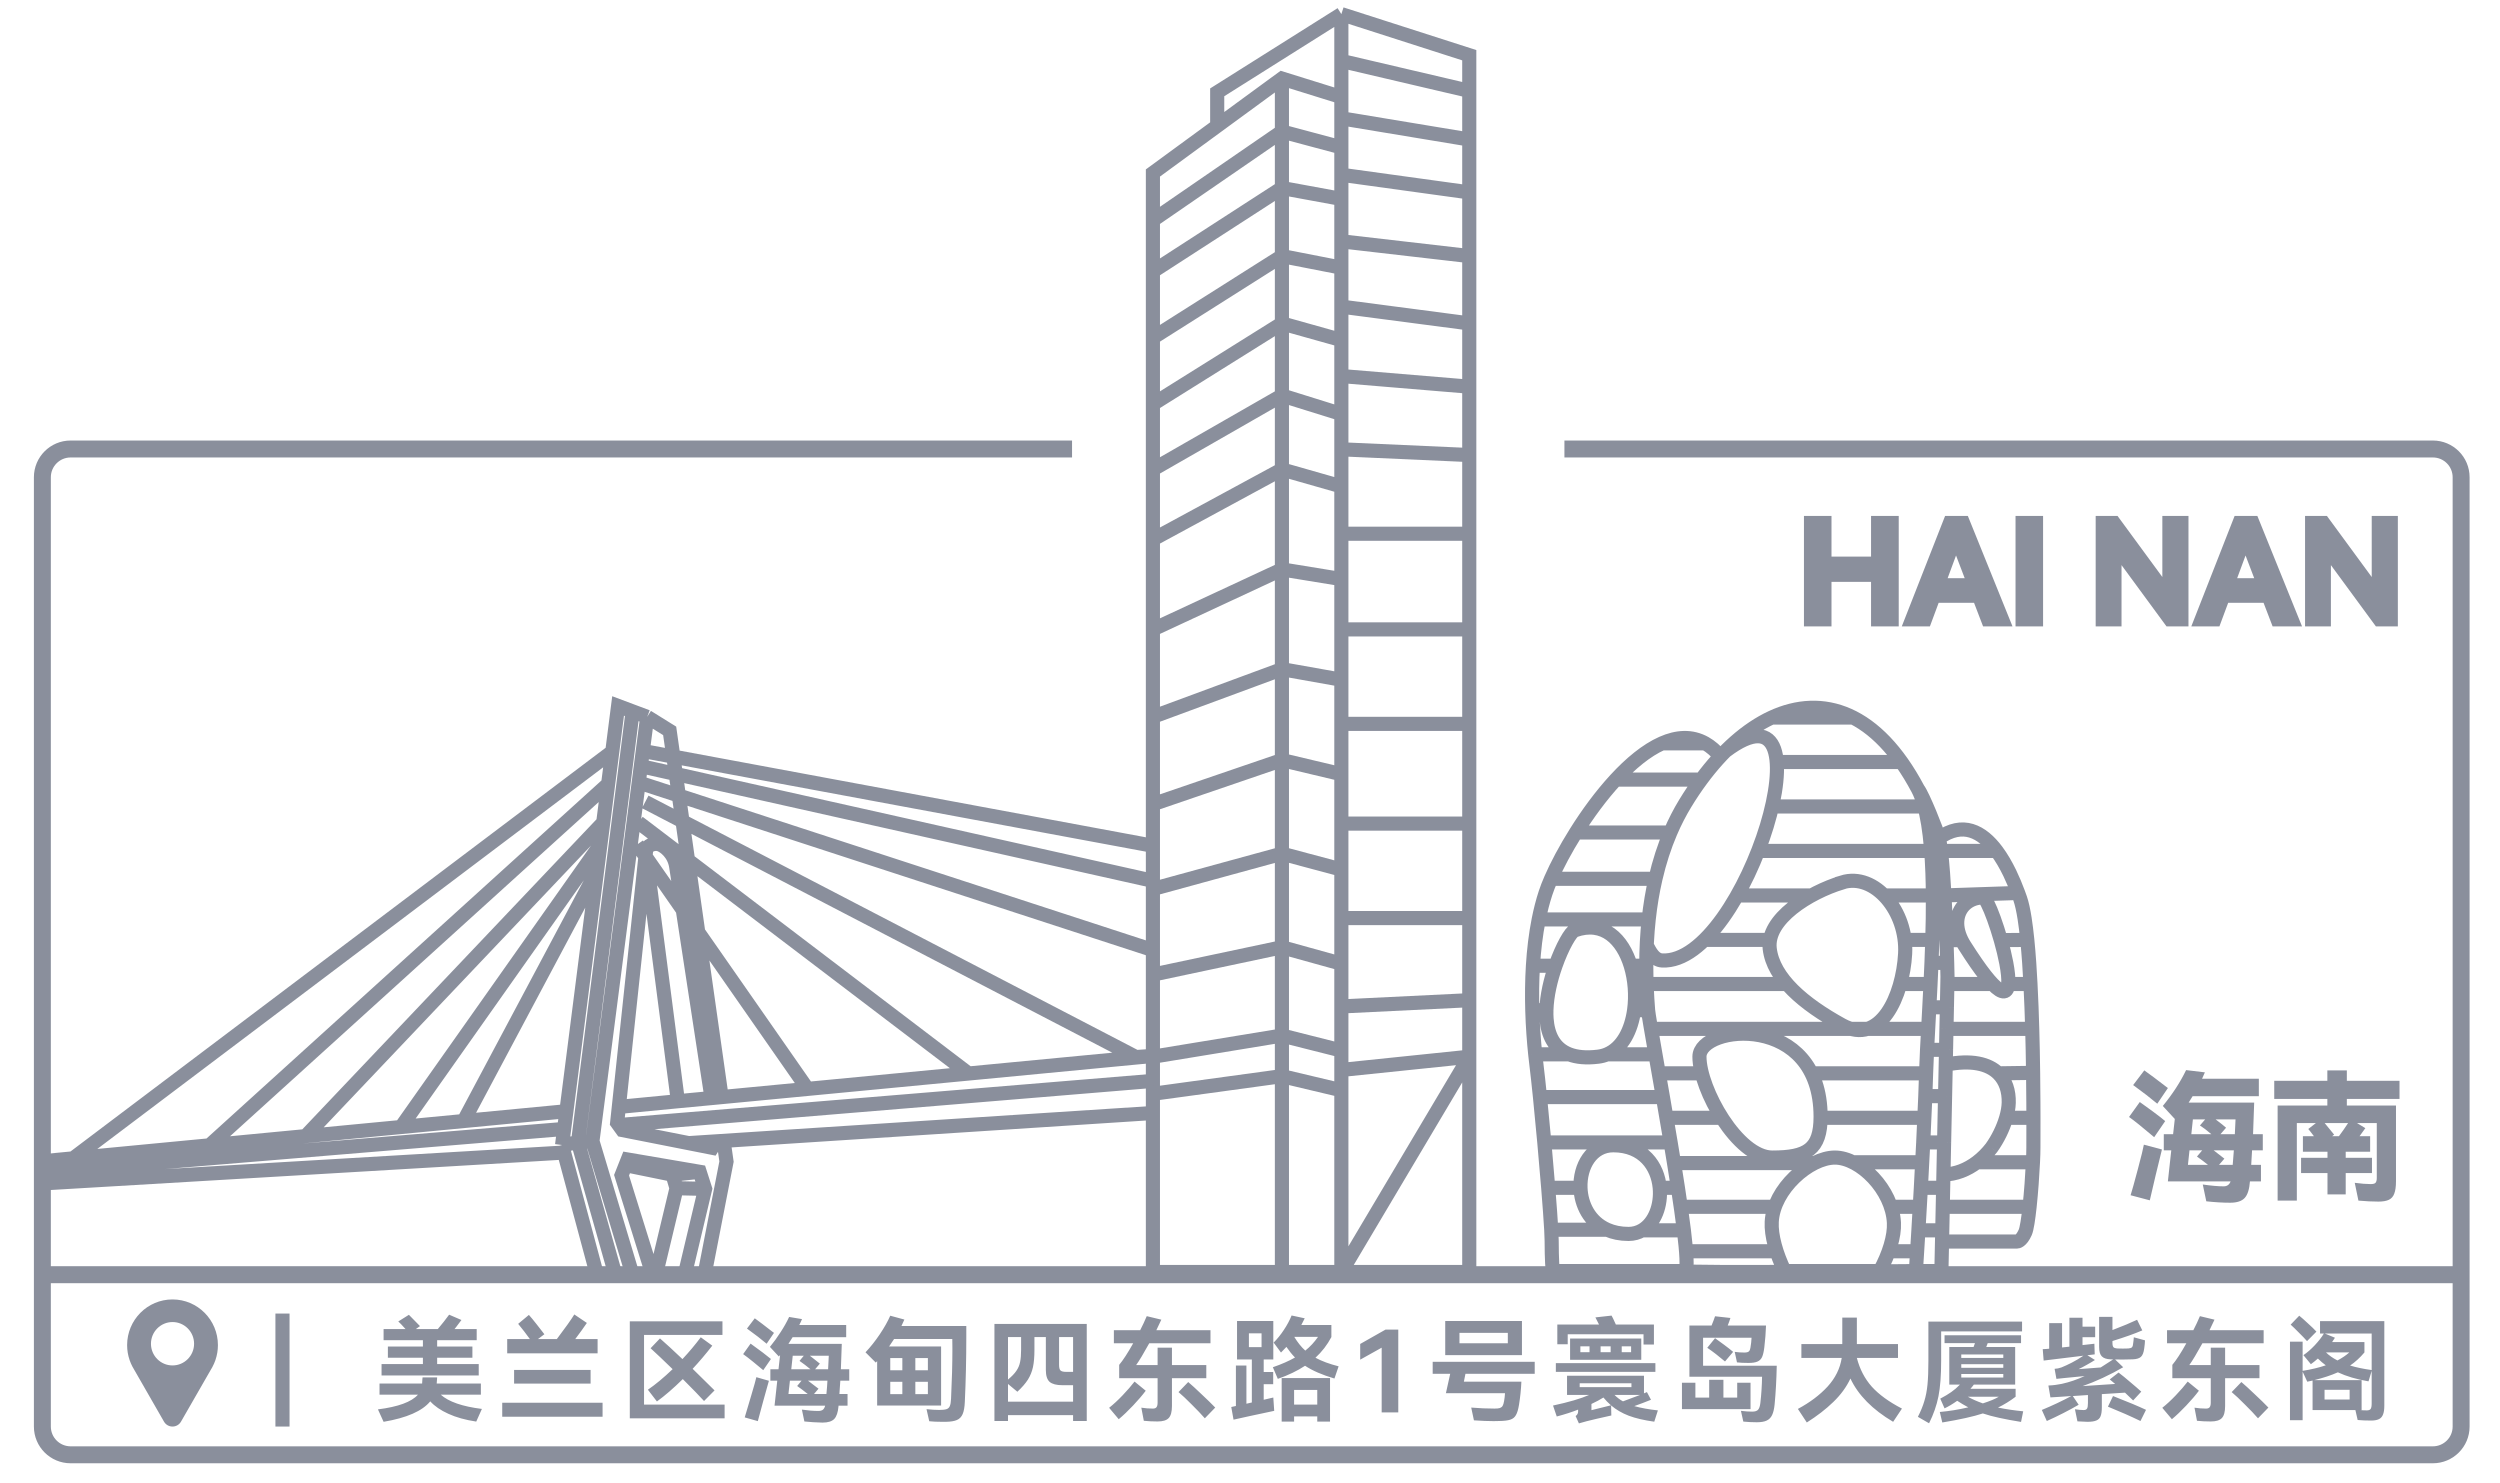 <?xml version="1.0" encoding="UTF-8"?> <svg xmlns="http://www.w3.org/2000/svg" width="177" height="105" viewBox="0 0 177 105" fill="none"><path d="M122.167 53.176C130.025 47.251 123.594 68.326 117.675 68.001C117.107 67.969 116.829 67.387 116.588 66.937M135.791 55.864C136.134 56.301 137.157 58.856 137.271 59.339M135.791 55.864C132.883 50.379 129.05 49.125 125.439 50.8M135.791 55.864C136.441 57.09 136.727 59.275 136.817 61.817M116.686 71.522C116.597 70.42 116.555 69.371 116.556 68.374M116.686 71.522H115.695M116.686 71.522C116.708 71.798 116.915 72.99 117.205 74.647M119.318 89.993C119.174 90.141 135.645 89.993 135.645 89.993H135.646C135.646 89.993 135.721 88.83 135.824 87.106M119.318 89.993H109.929C109.929 89.993 109.857 89.198 109.857 87.828C109.857 87.665 109.846 87.403 109.828 87.064M119.318 89.993C119.482 89.828 119.415 88.714 119.219 87.106M121.848 53.606C121.492 53.169 121.116 52.848 120.726 52.628M135.612 89.993H137.451C137.451 89.993 137.475 88.853 137.512 87.106M137.271 59.339C137.324 59.563 137.373 59.874 137.418 60.248M137.271 59.339C138.966 58.128 140.329 58.864 141.362 60.248M137.495 87.9H142.811C142.811 87.9 143.099 87.902 143.387 87.252C143.495 87.01 143.602 86.302 143.694 85.44M137.758 75.377C139.591 75.011 140.787 75.322 141.475 75.993M137.595 83.159C138.473 83.144 139.282 82.811 139.97 82.29M125.439 50.8H131.2M125.439 50.8C123.677 51.618 121.968 53.133 120.445 55.194M125.792 53.95H134.622M125.46 57.098H136.269M124.476 60.248H136.74M122.989 63.397H128.261M133.388 63.397H136.846M120.67 66.545H125.274M134.864 66.545H136.776M116.588 69.668H126.586M134.478 69.668H136.649M116.923 72.843H136.501M117.441 75.993H120.575M128.329 75.993H136.351M117.987 79.141H121.909M128.89 79.141H136.223M118.521 82.345H128.462M131.193 82.29H136.049M119.014 85.44H125.659M133.959 85.44H135.891M119.373 88.588H125.797M133.634 88.588H135.713M117.675 52.628C118.73 52.159 119.772 52.09 120.726 52.628M117.675 52.628H120.726M117.675 52.628C116.566 53.121 115.443 54.056 114.394 55.194M120.445 55.194C120.056 55.719 119.68 56.28 119.318 56.874C118.933 57.506 118.578 58.193 118.259 58.941M120.445 55.194H114.394M114.394 55.194C113.354 56.322 112.386 57.649 111.577 58.941M118.259 58.941H111.577M118.259 58.941C117.838 59.927 117.482 61.017 117.205 62.219M111.577 58.941C110.835 60.123 110.226 61.276 109.815 62.219M117.205 62.219H109.815M117.205 62.219C116.999 63.114 116.837 64.072 116.727 65.096M109.815 62.219C109.653 62.59 109.521 62.929 109.425 63.224C109.229 63.823 109.069 64.451 108.941 65.096M116.727 65.096H108.941M116.727 65.096C116.616 66.121 116.557 67.213 116.556 68.374M108.941 65.096C108.728 66.161 108.599 67.273 108.532 68.374M116.556 68.374H115.454M115.454 68.374C114.885 66.504 113.539 65.138 111.492 65.867C111.211 65.967 110.603 67.02 110.129 68.374M115.454 68.374C115.754 69.361 115.838 70.488 115.695 71.522M110.129 68.374H108.532M110.129 68.374C109.787 69.349 109.515 70.48 109.485 71.522M108.532 68.374C108.466 69.451 108.458 70.518 108.486 71.522M115.695 71.522C115.497 72.944 114.869 74.19 113.781 74.647M109.485 71.522C109.479 71.725 109.482 71.925 109.496 72.12C109.578 73.267 110.025 74.234 111.099 74.647M109.485 71.522H108.486M108.486 71.522C108.519 72.674 108.6 73.742 108.695 74.647M117.205 74.647H113.781M117.205 74.647C117.362 75.543 117.544 76.576 117.734 77.673M113.781 74.647C113.586 74.729 113.375 74.785 113.15 74.813C112.297 74.918 111.623 74.848 111.099 74.647M111.099 74.647H108.695M108.695 74.647C108.721 74.892 108.748 75.126 108.775 75.346C108.848 75.934 108.937 76.745 109.031 77.673M117.734 77.673H109.031M117.734 77.673C117.913 78.706 118.1 79.797 118.281 80.884M109.031 77.673C109.13 78.652 109.236 79.763 109.338 80.884M118.281 80.884H109.338M118.281 80.884C118.463 81.978 118.64 83.069 118.797 84.096M109.338 80.884C109.437 81.982 109.533 83.091 109.614 84.096M118.797 84.096H117.509M118.797 84.096C118.965 85.197 119.112 86.226 119.219 87.106M117.509 84.096C117.369 82.57 116.353 81.085 114.22 81.085C112.682 81.085 111.842 82.57 111.898 84.096M117.509 84.096C117.622 85.325 117.165 86.581 116.264 87.106M111.898 84.096H109.614M111.898 84.096C111.942 85.293 112.538 86.516 113.781 87.064M109.614 84.096C109.711 85.297 109.788 86.352 109.828 87.064M119.219 87.106H116.264M116.264 87.106C115.984 87.269 115.662 87.362 115.301 87.362C114.715 87.362 114.209 87.253 113.781 87.064M113.781 87.064H109.828M137.565 61.817H136.817M137.565 61.817C137.603 62.317 137.637 62.852 137.668 63.397M137.565 61.817C137.521 61.232 137.472 60.695 137.418 60.248M137.748 65.029H136.842M137.748 65.029C137.772 65.562 137.792 66.081 137.809 66.56M137.748 65.029C137.725 64.491 137.698 63.939 137.668 63.397M137.86 68.173C137.876 68.73 137.883 69.093 137.883 69.152C137.883 69.177 137.88 69.359 137.874 69.668M137.86 68.173H136.749M137.86 68.173C137.848 67.737 137.831 67.181 137.809 66.56M137.841 71.317H136.596M137.841 71.317C137.831 71.772 137.821 72.285 137.809 72.843M137.841 71.317C137.855 70.611 137.866 70.044 137.874 69.668M137.779 74.328C137.757 75.349 137.734 76.461 137.711 77.606M137.779 74.328H136.435M137.779 74.328C137.789 73.807 137.8 73.309 137.809 72.843M140.999 81.263C140.956 81.322 141.044 81.204 140.999 81.263ZM140.999 81.263C140.7 81.649 140.354 81.999 139.97 82.29M140.999 81.263C141.439 80.65 141.821 79.881 142.036 79.141M135.997 84.096H137.575M135.997 84.096C136.054 83.062 136.112 81.969 136.165 80.884M135.997 84.096C135.936 85.193 135.876 86.223 135.824 87.106M137.575 84.096C137.594 83.195 137.614 82.239 137.634 81.263C137.637 81.137 137.639 81.011 137.642 80.884M137.575 84.096C137.565 84.56 137.556 85.01 137.547 85.44M136.165 80.884H137.642M136.165 80.884C136.221 79.757 136.272 78.639 136.312 77.606M137.642 80.884C137.665 79.795 137.688 78.686 137.711 77.606M136.312 77.606C136.335 77.025 136.354 76.472 136.368 75.958C136.382 75.471 136.406 74.923 136.435 74.328M136.312 77.606H137.711M136.817 61.817C136.854 62.843 136.858 63.926 136.842 65.029M136.842 65.029C136.826 66.071 136.792 67.13 136.749 68.173M136.749 68.173C136.704 69.251 136.65 70.312 136.596 71.317M136.596 71.317C136.537 72.4 136.479 73.419 136.435 74.328M137.512 87.106H135.824M137.512 87.106C137.523 86.598 137.534 86.038 137.547 85.44M137.547 85.44H143.694M143.694 85.44C143.802 84.432 143.889 83.216 143.933 82.29M139.97 82.29H143.933M143.933 82.29C143.953 81.874 143.964 81.516 143.964 81.263C143.964 80.996 143.968 80.225 143.967 79.141M142.036 79.141C142.144 78.77 142.209 78.407 142.218 78.075C142.24 77.262 142.013 76.518 141.475 75.993M142.036 79.141H143.967M143.967 79.141C143.966 78.813 143.965 78.455 143.963 78.075C143.96 77.428 143.954 76.714 143.944 75.958M141.475 75.993L143.944 75.958M143.944 75.958C143.937 75.432 143.928 74.886 143.917 74.328C143.907 73.84 143.895 73.343 143.881 72.843M137.809 72.843H143.881M143.881 72.843C143.867 72.335 143.85 71.825 143.831 71.317C143.81 70.76 143.785 70.208 143.757 69.668M137.874 69.668H141.073M141.073 69.668C140.762 69.344 140.376 68.857 139.902 68.173C139.655 67.816 139.384 67.406 139.087 66.937C139.006 66.81 138.936 66.684 138.875 66.56M141.073 69.668C141.815 70.442 142.128 70.287 142.183 69.668M142.183 69.668C142.216 69.301 142.157 68.77 142.044 68.173C141.947 67.664 141.811 67.107 141.656 66.56M142.183 69.668H143.757M143.757 69.668C143.731 69.156 143.701 68.655 143.668 68.173C143.628 67.6 143.583 67.054 143.532 66.545M137.809 66.56H138.875M138.875 66.56C138.599 65.997 138.523 65.475 138.595 65.029C138.74 64.13 139.485 63.54 140.397 63.54C140.547 63.54 140.849 64.163 141.163 65.029C141.331 65.49 141.502 66.02 141.656 66.56M141.656 66.56L143.532 66.545M143.532 66.545C143.476 65.989 143.413 65.479 143.343 65.029C143.252 64.447 143.147 63.967 143.028 63.62C142.982 63.489 142.935 63.356 142.885 63.222M137.668 63.397L142.885 63.222M142.885 63.222C142.712 62.756 142.515 62.279 142.292 61.817C142.019 61.254 141.709 60.714 141.362 60.248M137.418 60.248H141.362M126.347 89.993C125.753 88.757 125.389 87.482 125.439 86.505C125.559 84.189 128.113 81.956 129.91 81.956C131.706 81.956 133.975 84.23 134.09 86.573C134.137 87.523 133.743 88.799 133.086 89.993H126.347ZM128.899 79.069C128.899 81.382 127.924 81.956 125.475 81.956C123.026 81.956 120.321 77.124 120.321 74.813C120.321 72.545 128.899 71.617 128.899 79.069ZM130.414 62.475C132.739 61.752 135.046 64.533 134.883 67.525C134.72 70.517 133.132 74.07 130.414 72.576C127.696 71.081 125.542 69.271 125.296 67.165C125.05 65.059 128.089 63.196 130.414 62.482V62.475Z" stroke="#8A8F9C" stroke-miterlimit="22.93"></path><path d="M94.968 1L104.024 3.909V6.434M94.968 1L86.178 6.537V8.973M94.968 1V4.313M94.968 75.752L104.024 74.815M94.968 75.752V74.377M94.968 75.752V77.19M104.024 74.815L94.968 90.058M104.024 74.815V90.058H94.968M104.024 74.815V70.814M94.968 90.058V77.19M94.968 90.058H90.76M94.968 4.313L104.024 6.434M94.968 4.313V6.872M104.024 6.434V9.878M94.968 71.256L104.024 70.814M94.968 71.256V68.231M94.968 71.256V74.377M104.024 70.814V65.001M94.968 65.001H104.024M94.968 65.001V61.564M94.968 65.001V68.231M104.024 65.001V58.313M94.968 58.313H104.024M94.968 58.313V54.813M94.968 58.313V61.564M104.024 58.313V51.25M94.968 51.25H104.024M94.968 51.25V48.125M94.968 51.25V54.813M104.024 51.25V44.562M94.968 44.562H104.024M94.968 44.562V40.999M94.968 44.562V48.125M104.024 44.562V37.787M94.968 37.787H104.024M94.968 37.787V34.437M94.968 37.787V40.999M104.024 37.787V32.216M94.968 31.811L104.024 32.216M94.968 31.811V29.311M94.968 31.811V34.437M104.024 32.216V27.377M94.968 26.623L104.024 27.377M94.968 26.623V24.076M94.968 26.623V29.311M104.024 27.377V22.896M94.968 21.708L104.024 22.896M94.968 21.708V18.952M94.968 21.708V24.076M104.024 22.896V18.129M94.968 17.084L104.024 18.129M94.968 17.084V14.084M94.968 17.084V18.952M104.024 18.129V13.622M94.968 12.372L104.024 13.622M94.968 12.372V10.434M94.968 12.372V14.084M104.024 13.622V9.878M94.968 8.376L104.024 9.878M94.968 8.376V6.872M94.968 8.376V10.434M94.968 77.19L90.76 76.19L81.626 77.44M94.968 74.377L90.76 73.315L81.626 74.815M94.968 68.231L90.76 67.064L81.626 69.002M94.968 61.564L90.76 60.439L81.626 62.939M94.968 54.813L90.76 53.813L81.626 56.938M94.968 48.125L90.76 47.375L81.626 50.75M94.968 40.999L90.76 40.312L81.626 44.562M94.968 34.437L90.76 33.236L81.626 38.187M94.968 29.311L90.76 27.998L81.626 33.236M94.968 24.076L90.76 22.896L81.626 28.611M94.968 18.952L90.76 18.129L81.626 23.912M94.968 14.084L90.76 13.31L81.626 19.216M81.626 77.44V74.815M81.626 77.44V90.058H90.76M81.626 74.815V69.002M81.626 69.002V62.939M81.626 62.939V56.938M81.626 56.938V50.75M81.626 50.75V44.562M81.626 44.562V38.187M81.626 38.187V33.236M81.626 33.236V28.611M81.626 28.611V23.912M81.626 23.912V19.216M81.626 19.216V15.592M90.76 5.558V90.058M94.968 6.872L90.76 5.562L81.626 12.247V15.592M81.626 15.592L90.76 9.309L94.968 10.434" stroke="#8A8F9C" stroke-miterlimit="22.93"></path><path d="M49.915 90.058L51.437 82.241L51.23 80.787M42.277 61.617L32.831 79.362M42.51 59.791L28.395 79.788M42.709 58.23L21.638 80.436M43.056 55.504L14.826 81.095M43.349 53.214L5.16 82.024M45.764 53.214L81.626 59.882M45.62 54.3L81.626 62.365M45.544 55.504L81.626 67.268M45.682 56.774L80.427 74.839L81.626 74.758L68.574 76.005M50.379 77.742L47.992 77.967L43.81 78.37M50.379 77.742L47.873 61.349C47.73 60.418 47.044 59.907 46.714 59.791C46.313 59.65 45.782 59.849 45.74 60.249L43.694 79.497L44.061 80.006L50.424 81.263L50.664 80.881M50.379 77.742L51.091 77.671L47.413 51.746L45.822 50.755M50.379 77.742L57.172 77.094M45.201 58.23L68.574 76.005M68.574 76.005L57.172 77.094M45.111 59.791L57.172 77.094M3.127 82.207L40.101 78.674M81.626 78.8L48.695 80.938M39.941 81.6L3.127 83.779M3.127 82.979L39.941 79.929M43.858 79.65L81.626 76.526M45.822 50.755L41.944 80.79M45.822 50.755L44.791 50.368M39.795 81.067L43.761 49.982L44.791 50.368M39.795 81.067L42.212 90.058M39.795 81.067L40.922 80.881M47.615 83.17L49.523 82.963M47.615 83.17L47.898 84.126M47.615 83.17L44.289 82.491M47.898 84.126L49.915 84.171M47.898 84.126L46.479 90.058H46.142L44.006 83.206L44.446 82.094L49.536 82.964L49.923 84.173L48.525 90.058M40.922 80.881L43.5 90M40.922 80.881L41.944 80.79M40.922 80.881L44.791 50.368M41.944 80.79L44.724 90.058M45.621 61.37C45.626 61.306 45.82 61.242 45.849 61.418L47.996 77.97" stroke="#8A8F9C" stroke-miterlimit="22.93"></path><path d="M160.206 81.443H159.446L159.386 82.473H160.076V83.643H159.296C159.256 84.196 159.133 84.586 158.926 84.813C158.72 85.04 158.376 85.153 157.896 85.153C157.383 85.153 156.82 85.12 156.206 85.053L155.956 83.863C156.563 83.95 157.056 83.993 157.436 83.993C157.676 83.993 157.84 83.876 157.926 83.643H153.486L153.726 81.443H153.196V80.303H153.856L153.976 79.223L153.126 78.303C153.82 77.456 154.37 76.61 154.776 75.763L156.106 75.923C156.066 76.023 156 76.173 155.906 76.373H159.926V77.613H155.236L154.956 78.063H159.596C159.583 78.543 159.556 79.29 159.516 80.303H160.206V81.443ZM152.736 78.143C152.276 77.756 151.706 77.316 151.026 76.823L151.816 75.783C152.15 76.016 152.706 76.433 153.486 77.033L152.736 78.143ZM152.516 80.513C151.676 79.8 151.083 79.323 150.736 79.083L151.496 78.023C151.763 78.21 152.076 78.436 152.436 78.703C152.796 78.97 153.083 79.193 153.296 79.373L152.516 80.513ZM155.256 79.253L155.146 80.303H156.566C156.24 80.023 155.97 79.816 155.756 79.683L156.126 79.253H155.256ZM158.226 80.303L158.276 79.253H156.866C157.22 79.52 157.466 79.716 157.606 79.843L157.206 80.303H158.226ZM150.846 84.623C150.94 84.33 151.11 83.72 151.356 82.793C151.603 81.866 151.746 81.283 151.786 81.043L153.066 81.383C152.946 81.856 152.8 82.456 152.626 83.183C152.453 83.91 152.313 84.51 152.206 84.983L150.846 84.623ZM155.016 81.443L154.906 82.473H156.326C155.986 82.206 155.726 82.01 155.546 81.883L155.916 81.443H155.016ZM158.076 82.473C158.116 82.033 158.143 81.69 158.156 81.443H156.726C157.053 81.69 157.306 81.886 157.486 82.033L157.106 82.473H158.076ZM169.886 77.803H166.156V78.273H169.636V83.633C169.636 84.006 169.596 84.296 169.516 84.503C169.443 84.71 169.316 84.856 169.136 84.943C168.956 85.03 168.71 85.073 168.396 85.073C167.963 85.073 167.49 85.05 166.976 85.003L166.716 83.743C167.163 83.803 167.536 83.833 167.836 83.833C168.016 83.833 168.133 83.803 168.186 83.743C168.246 83.676 168.276 83.563 168.276 83.403V79.513H166.876L167.466 79.873L167.056 80.443H167.806V81.543H166.076V81.973H167.936V83.053H166.076V84.563H164.786V83.053H162.916V81.973H164.786V81.543H163.046V80.443H163.826C163.626 80.176 163.493 80.006 163.426 79.933L163.966 79.513H162.616V85.003H161.256V78.273H164.776V77.803H161.016V76.523H164.776V75.783H166.156V76.523H169.886V77.803ZM165.596 80.443C165.83 80.13 166.046 79.82 166.246 79.513H164.586C164.633 79.566 164.856 79.84 165.256 80.333L165.116 80.443H165.596Z" fill="#8A8F9C"></path><path d="M129.42 39.657H132.72V36.777H134.18V44.097H132.72V40.947H129.42V44.097H127.97V36.777H129.42V39.657ZM139.154 36.777L142.114 44.097H140.574L139.934 42.427H137.084L136.464 44.097H135.014L137.884 36.777H139.154ZM139.464 41.187L138.484 38.617L137.534 41.187H139.464ZM144.4 44.097H142.95V36.777H144.4V44.097ZM149.794 36.777L153.344 41.617V36.777H154.694V44.097H153.514L149.954 39.247V44.097H148.624V36.777H149.794ZM159.652 36.777L162.612 44.097H161.072L160.432 42.427H157.582L156.962 44.097H155.512L158.382 36.777H159.652ZM159.962 41.187L158.982 38.617L158.032 41.187H159.962ZM164.618 36.777L168.168 41.617V36.777H169.518V44.097H168.338L164.778 39.247V44.097H163.448V36.777H164.618Z" fill="#8A8F9C"></path><path d="M129.42 39.657H129.17V39.907H129.42V39.657ZM132.72 39.657V39.907H132.97V39.657H132.72ZM132.72 36.777V36.527H132.47V36.777H132.72ZM134.18 36.777H134.43V36.527H134.18V36.777ZM134.18 44.097V44.347H134.43V44.097H134.18ZM132.72 44.097H132.47V44.347H132.72V44.097ZM132.72 40.947H132.97V40.697H132.72V40.947ZM129.42 40.947V40.697H129.17V40.947H129.42ZM129.42 44.097V44.347H129.67V44.097H129.42ZM127.97 44.097H127.72V44.347H127.97V44.097ZM127.97 36.777V36.527H127.72V36.777H127.97ZM129.42 36.777H129.67V36.527H129.42V36.777ZM129.42 39.907H132.72V39.407H129.42V39.907ZM132.97 39.657V36.777H132.47V39.657H132.97ZM132.72 37.027H134.18V36.527H132.72V37.027ZM133.93 36.777V44.097H134.43V36.777H133.93ZM134.18 43.847H132.72V44.347H134.18V43.847ZM132.97 44.097V40.947H132.47V44.097H132.97ZM132.72 40.697H129.42V41.197H132.72V40.697ZM129.17 40.947V44.097H129.67V40.947H129.17ZM129.42 43.847H127.97V44.347H129.42V43.847ZM128.22 44.097V36.777H127.72V44.097H128.22ZM127.97 37.027H129.42V36.527H127.97V37.027ZM129.17 36.777V39.657H129.67V36.777H129.17ZM139.154 36.777L139.386 36.683L139.322 36.527H139.154V36.777ZM142.114 44.097V44.347H142.484L142.346 44.003L142.114 44.097ZM140.574 44.097L140.34 44.186L140.402 44.347H140.574V44.097ZM139.934 42.427L140.167 42.337L140.106 42.177H139.934V42.427ZM137.084 42.427V42.177H136.91L136.849 42.34L137.084 42.427ZM136.464 44.097V44.347H136.638L136.698 44.184L136.464 44.097ZM135.014 44.097L134.781 44.005L134.647 44.347H135.014V44.097ZM137.884 36.777V36.527H137.713L137.651 36.685L137.884 36.777ZM139.464 41.187V41.437H139.827L139.697 41.098L139.464 41.187ZM138.484 38.617L138.717 38.528L138.48 37.906L138.249 38.53L138.484 38.617ZM137.534 41.187L137.299 41.1L137.175 41.437H137.534V41.187ZM138.922 36.87L141.882 44.19L142.346 44.003L139.386 36.683L138.922 36.87ZM142.114 43.847H140.574V44.347H142.114V43.847ZM140.807 44.007L140.167 42.337L139.7 42.516L140.34 44.186L140.807 44.007ZM139.934 42.177H137.084V42.677H139.934V42.177ZM136.849 42.34L136.229 44.01L136.698 44.184L137.318 42.514L136.849 42.34ZM136.464 43.847H135.014V44.347H136.464V43.847ZM135.246 44.188L138.116 36.868L137.651 36.685L134.781 44.005L135.246 44.188ZM137.884 37.027H139.154V36.527H137.884V37.027ZM139.697 41.098L138.717 38.528L138.25 38.706L139.23 41.276L139.697 41.098ZM138.249 38.53L137.299 41.1L137.768 41.273L138.718 38.703L138.249 38.53ZM137.534 41.437H139.464V40.937H137.534V41.437ZM144.4 44.097V44.347H144.65V44.097H144.4ZM142.95 44.097H142.7V44.347H142.95V44.097ZM142.95 36.777V36.527H142.7V36.777H142.95ZM144.4 36.777H144.65V36.527H144.4V36.777ZM144.4 43.847H142.95V44.347H144.4V43.847ZM143.2 44.097V36.777H142.7V44.097H143.2ZM142.95 37.027H144.4V36.527H142.95V37.027ZM144.15 36.777V44.097H144.65V36.777H144.15ZM149.794 36.777L149.996 36.629L149.921 36.527H149.794V36.777ZM153.344 41.617L153.143 41.765L153.594 42.38V41.617H153.344ZM153.344 36.777V36.527H153.094V36.777H153.344ZM154.694 36.777H154.944V36.527H154.694V36.777ZM154.694 44.097V44.347H154.944V44.097H154.694ZM153.514 44.097L153.313 44.245L153.388 44.347H153.514V44.097ZM149.954 39.247L150.156 39.099L149.704 38.484V39.247H149.954ZM149.954 44.097V44.347H150.204V44.097H149.954ZM148.624 44.097H148.374V44.347H148.624V44.097ZM148.624 36.777V36.527H148.374V36.777H148.624ZM149.593 36.925L153.143 41.765L153.546 41.469L149.996 36.629L149.593 36.925ZM153.594 41.617V36.777H153.094V41.617H153.594ZM153.344 37.027H154.694V36.527H153.344V37.027ZM154.444 36.777V44.097H154.944V36.777H154.444ZM154.694 43.847H153.514V44.347H154.694V43.847ZM153.716 43.949L150.156 39.099L149.753 39.395L153.313 44.245L153.716 43.949ZM149.704 39.247V44.097H150.204V39.247H149.704ZM149.954 43.847H148.624V44.347H149.954V43.847ZM148.874 44.097V36.777H148.374V44.097H148.874ZM148.624 37.027H149.794V36.527H148.624V37.027ZM159.652 36.777L159.884 36.683L159.82 36.527H159.652V36.777ZM162.612 44.097V44.347H162.983L162.844 44.003L162.612 44.097ZM161.072 44.097L160.838 44.186L160.9 44.347H161.072V44.097ZM160.432 42.427L160.665 42.337L160.604 42.177H160.432V42.427ZM157.582 42.427V42.177H157.408L157.347 42.34L157.582 42.427ZM156.962 44.097V44.347H157.136L157.196 44.184L156.962 44.097ZM155.512 44.097L155.279 44.005L155.145 44.347H155.512V44.097ZM158.382 36.777V36.527H158.211L158.149 36.685L158.382 36.777ZM159.962 41.187V41.437H160.325L160.195 41.098L159.962 41.187ZM158.982 38.617L159.215 38.528L158.978 37.906L158.747 38.53L158.982 38.617ZM158.032 41.187L157.797 41.1L157.673 41.437H158.032V41.187ZM159.42 36.87L162.38 44.19L162.844 44.003L159.884 36.683L159.42 36.87ZM162.612 43.847H161.072V44.347H162.612V43.847ZM161.305 44.007L160.665 42.337L160.198 42.516L160.838 44.186L161.305 44.007ZM160.432 42.177H157.582V42.677H160.432V42.177ZM157.347 42.34L156.727 44.01L157.196 44.184L157.816 42.514L157.347 42.34ZM156.962 43.847H155.512V44.347H156.962V43.847ZM155.745 44.188L158.615 36.868L158.149 36.685L155.279 44.005L155.745 44.188ZM158.382 37.027H159.652V36.527H158.382V37.027ZM160.195 41.098L159.215 38.528L158.748 38.706L159.728 41.276L160.195 41.098ZM158.747 38.53L157.797 41.1L158.266 41.273L159.216 38.703L158.747 38.53ZM158.032 41.437H159.962V40.937H158.032V41.437ZM164.618 36.777L164.82 36.629L164.745 36.527H164.618V36.777ZM168.168 41.617L167.967 41.765L168.418 42.38V41.617H168.168ZM168.168 36.777V36.527H167.918V36.777H168.168ZM169.518 36.777H169.768V36.527H169.518V36.777ZM169.518 44.097V44.347H169.768V44.097H169.518ZM168.338 44.097L168.137 44.245L168.212 44.347H168.338V44.097ZM164.778 39.247L164.98 39.099L164.528 38.484V39.247H164.778ZM164.778 44.097V44.347H165.028V44.097H164.778ZM163.448 44.097H163.198V44.347H163.448V44.097ZM163.448 36.777V36.527H163.198V36.777H163.448ZM164.417 36.925L167.967 41.765L168.37 41.469L164.82 36.629L164.417 36.925ZM168.418 41.617V36.777H167.918V41.617H168.418ZM168.168 37.027H169.518V36.527H168.168V37.027ZM169.268 36.777V44.097H169.768V36.777H169.268ZM169.518 43.847H168.338V44.347H169.518V43.847ZM168.54 43.949L164.98 39.099L164.577 39.395L168.137 44.245L168.54 43.949ZM164.528 39.247V44.097H165.028V39.247H164.528ZM164.778 43.847H163.448V44.347H164.778V43.847ZM163.698 44.097V36.777H163.198V44.097H163.698ZM163.448 37.027H164.618V36.527H163.448V37.027Z" fill="#8A8F9C"></path><path d="M110.761 31.789H172.247C173.351 31.789 174.247 32.684 174.247 33.789V90.249M75.901 31.789H5C3.895 31.789 3 32.684 3 33.789V90.249M3 90.249V101C3 102.105 3.895 103 5 103H172.247C173.351 103 174.247 102.105 174.247 101V90.249M3 90.249H174.247" stroke="#8A8F9C" stroke-width="1.2"></path><path d="M33.894 96.576V97.384H27.014V96.576H29.942V96.128H27.462V95.336H29.942V94.888H27.158V94.096H28.71C28.464 93.819 28.294 93.64 28.198 93.56L28.95 93.088L29.734 93.888L29.446 94.096H30.998C31.126 93.947 31.267 93.773 31.422 93.576C31.582 93.373 31.707 93.208 31.798 93.08L32.67 93.456C32.643 93.499 32.52 93.661 32.302 93.944L32.182 94.096H33.75V94.888H30.95V95.336H33.446V96.128H30.95V96.576H33.894ZM31.206 98.744C31.766 99.245 32.736 99.581 34.118 99.752L33.718 100.648C32.944 100.531 32.286 100.347 31.742 100.096C31.198 99.851 30.771 99.557 30.462 99.216C29.896 99.904 28.795 100.387 27.158 100.664L26.758 99.784C28.192 99.603 29.136 99.256 29.59 98.744H26.87V97.952H29.886C29.896 97.851 29.902 97.763 29.902 97.688C29.907 97.613 29.912 97.557 29.918 97.52H30.95L30.918 97.952H34.046V98.744H31.206ZM42.31 94.808V95.816H35.91V94.808H37.518C37.256 94.445 36.979 94.085 36.686 93.728L37.446 93.096C37.59 93.256 37.768 93.472 37.982 93.744C38.195 94.011 38.382 94.251 38.542 94.464L38.086 94.808H39.422C40.035 93.997 40.448 93.416 40.662 93.064L41.55 93.664C41.342 93.973 41.067 94.355 40.726 94.808H42.31ZM41.814 96.992V97.96H36.398V96.992H41.814ZM35.558 100.304V99.312H42.662V100.304H35.558ZM45.598 94.512V99.448H51.302V100.416H44.59V93.552H51.15V94.512H45.598ZM45.87 98.392C46.403 98.029 46.987 97.544 47.622 96.936C46.992 96.323 46.472 95.829 46.062 95.456L46.726 94.76C47.131 95.112 47.662 95.6 48.318 96.224C48.787 95.723 49.219 95.208 49.614 94.68L50.43 95.272C49.966 95.869 49.502 96.416 49.038 96.912C49.838 97.691 50.355 98.2 50.59 98.44L49.846 99.192C49.547 98.861 49.046 98.344 48.342 97.64C47.68 98.291 47.07 98.819 46.51 99.224L45.87 98.392ZM60.126 97.752H59.494L59.43 98.696H60.006V99.52H59.366V99.568C59.328 99.995 59.227 100.293 59.062 100.464C58.896 100.635 58.619 100.72 58.23 100.72C57.771 100.709 57.344 100.683 56.95 100.64L56.774 99.8C57.211 99.864 57.598 99.896 57.934 99.896C58.078 99.896 58.187 99.867 58.262 99.808C58.336 99.744 58.39 99.648 58.422 99.52H54.838L55.03 97.752H54.542V96.944H55.118L55.23 95.936L55.142 96.04L54.51 95.36C54.782 95.029 55.035 94.68 55.27 94.312C55.51 93.944 55.71 93.587 55.87 93.24L56.782 93.392C56.734 93.515 56.67 93.653 56.59 93.808H59.91V94.672H56.118C55.99 94.885 55.891 95.043 55.822 95.144H59.598C59.587 95.544 59.566 96.144 59.534 96.944H60.126V97.752ZM54.278 95.136C53.92 94.832 53.456 94.475 52.886 94.064L53.438 93.336C53.768 93.576 54.134 93.853 54.534 94.168L54.798 94.368L54.278 95.136ZM54.038 97.008C53.835 96.832 53.59 96.629 53.302 96.4C53.019 96.171 52.79 95.995 52.614 95.872L53.142 95.128C53.803 95.603 54.283 95.965 54.582 96.216L54.038 97.008ZM56.126 95.984L56.022 96.944H57.382C57.12 96.725 56.862 96.528 56.606 96.352L56.91 95.984H56.126ZM58.63 96.944L58.678 95.984H57.334L57.51 96.12C57.776 96.323 57.955 96.464 58.046 96.544L57.71 96.944H58.63ZM52.726 100.352C52.838 99.989 52.992 99.469 53.19 98.792C53.392 98.115 53.512 97.685 53.55 97.504L54.438 97.76C54.331 98.133 54.198 98.611 54.038 99.192C53.878 99.768 53.75 100.243 53.654 100.616L52.726 100.352ZM55.926 97.752L55.822 98.696H57.19C56.918 98.477 56.667 98.288 56.438 98.128L56.75 97.752H55.926ZM58.51 98.696C58.542 98.387 58.566 98.072 58.582 97.752H57.206C57.606 98.051 57.854 98.24 57.95 98.32L57.63 98.696H58.51ZM68.414 93.88V94.656C68.414 96.235 68.379 97.763 68.31 99.24C68.294 99.624 68.243 99.915 68.158 100.112C68.072 100.315 67.936 100.456 67.75 100.536C67.568 100.616 67.307 100.659 66.966 100.664H66.702C66.344 100.664 66.04 100.651 65.79 100.624L65.598 99.768C65.944 99.805 66.24 99.824 66.486 99.824C66.726 99.824 66.902 99.805 67.014 99.768C67.126 99.731 67.203 99.659 67.246 99.552C67.294 99.445 67.323 99.275 67.334 99.04C67.398 97.707 67.43 96.528 67.43 95.504L67.422 94.8H63.302C63.163 95.013 63.046 95.189 62.95 95.328H66.63V99.512H62.102V96.368L62.006 96.472L61.278 95.744C61.635 95.365 61.971 94.941 62.286 94.472C62.606 93.997 62.854 93.557 63.03 93.152L64.03 93.424C63.987 93.525 63.918 93.677 63.822 93.88H68.414ZM63.886 97.016V96.152H63.03V97.016H63.886ZM64.806 97.016H65.694V96.152H64.806V97.016ZM63.886 97.832H63.03V98.704H63.886V97.832ZM64.806 97.832V98.704H65.694V97.832H64.806ZM70.406 100.608V93.736H76.942V100.608H75.974V100.192H71.366V100.608H70.406ZM71.366 99.24H75.974V98.072H75.214C74.803 98.072 74.504 97.995 74.318 97.84C74.136 97.68 74.046 97.397 74.046 96.992V94.664H73.238V95.584C73.238 96.064 73.203 96.467 73.134 96.792C73.064 97.112 72.944 97.408 72.774 97.68C72.603 97.947 72.355 98.232 72.03 98.536L71.366 97.984V99.24ZM72.294 94.664H71.366V97.672C71.632 97.453 71.83 97.248 71.958 97.056C72.091 96.864 72.179 96.656 72.222 96.432C72.27 96.208 72.294 95.917 72.294 95.56V94.664ZM75.974 97.128V94.664H74.982V96.632C74.982 96.824 75.014 96.955 75.078 97.024C75.147 97.093 75.28 97.128 75.478 97.128H75.974ZM85.406 97.576H82.974V99.544C82.974 99.955 82.896 100.24 82.742 100.4C82.592 100.56 82.331 100.64 81.958 100.64C81.611 100.64 81.286 100.624 80.982 100.592L80.806 99.664C81.078 99.707 81.35 99.728 81.622 99.728C81.744 99.728 81.83 99.696 81.878 99.632C81.931 99.563 81.958 99.456 81.958 99.312V97.576H79.238V96.632C79.515 96.301 79.846 95.792 80.23 95.104H78.862V94.176H80.726C80.896 93.845 81.051 93.515 81.19 93.184L82.222 93.432C82.206 93.48 82.112 93.677 81.942 94.024L81.87 94.176H85.702V95.104H81.366C80.966 95.829 80.656 96.344 80.438 96.648H81.958V95.416H82.974V96.648H85.406V97.576ZM81.118 98.464C80.883 98.779 80.584 99.128 80.222 99.512C79.864 99.891 79.526 100.213 79.206 100.48L78.526 99.672C78.83 99.432 79.147 99.139 79.478 98.792C79.814 98.44 80.096 98.115 80.326 97.816L81.118 98.464ZM84.126 97.848C84.366 98.051 84.678 98.336 85.062 98.704C85.451 99.067 85.776 99.384 86.038 99.656L85.302 100.416C85.056 100.133 84.747 99.808 84.374 99.44C84.006 99.067 83.694 98.773 83.438 98.56L84.126 97.848ZM93.134 96.128C93.576 96.368 94.123 96.571 94.774 96.736L94.478 97.6C93.614 97.344 92.92 97.043 92.398 96.696C91.859 97.053 91.216 97.363 90.47 97.624L90.118 96.8C90.736 96.587 91.259 96.357 91.686 96.112C91.472 95.893 91.27 95.643 91.078 95.36C90.998 95.451 90.87 95.584 90.694 95.76L90.174 95.056C90.44 94.789 90.683 94.488 90.902 94.152C91.126 93.816 91.307 93.477 91.446 93.136L92.374 93.336C92.32 93.448 92.24 93.605 92.134 93.808H94.262V94.664C93.968 95.219 93.592 95.707 93.134 96.128ZM89.47 99.104L90.15 98.944L90.214 99.888C90.091 99.909 89.528 100.029 88.526 100.248L87.334 100.512L87.174 99.616L87.502 99.544V96.68H88.246V99.384L88.63 99.296V96.248H87.582V93.528H90.15V96.248H89.47V97.136H90.142V98H89.47V99.104ZM89.318 94.4H88.422V95.376H89.318V94.4ZM91.638 94.656C91.872 95.045 92.131 95.368 92.414 95.624C92.76 95.347 93.062 95.021 93.318 94.648H91.638V94.656ZM91.622 100.648H90.742V97.568H94.166V100.648H93.262V100.28H91.622V100.648ZM93.262 99.448V98.408H91.622V99.448H93.262ZM96.302 96.264V95.152L98.094 94.136H98.998V100H97.822V95.416L96.302 96.264ZM102.322 93.528H107.754V95.944H102.322V93.528ZM103.33 95.104H106.754V94.368H103.33V95.104ZM108.658 97.264H103.754L103.642 97.824H107.714C107.688 98.384 107.632 98.928 107.546 99.456C107.493 99.787 107.421 100.029 107.33 100.184C107.245 100.344 107.112 100.453 106.93 100.512C106.754 100.571 106.485 100.603 106.122 100.608L105.746 100.616C105.362 100.616 104.898 100.597 104.354 100.56L104.162 99.656C104.717 99.704 105.269 99.728 105.818 99.728C105.984 99.728 106.109 99.715 106.194 99.688C106.28 99.656 106.344 99.605 106.386 99.536C106.429 99.461 106.464 99.347 106.49 99.192C106.522 99.011 106.544 98.827 106.554 98.64H102.37L102.674 97.264H101.434V96.416H108.658V97.264ZM110.994 94.464V95.176H110.258V93.776H113.21L112.954 93.272L114.098 93.144C114.146 93.219 114.248 93.429 114.402 93.776H117.098V95.192H116.362V94.464H110.994ZM116.202 94.768V96.272H111.162V94.768H116.202ZM112.538 95.32H111.89V95.736H112.538V95.32ZM113.322 95.32V95.736H114.034V95.32H113.322ZM114.818 95.736H115.482V95.32H114.818V95.736ZM110.154 96.512H117.202V97.128H110.154V96.512ZM117.122 100.656C116.397 100.555 115.794 100.413 115.314 100.232C114.84 100.051 114.424 99.808 114.066 99.504L114.082 100.216C113.266 100.397 112.682 100.533 112.33 100.624C112.122 100.677 111.941 100.728 111.786 100.776L111.554 100.256C111.624 100.208 111.669 100.157 111.69 100.104C111.717 100.056 111.73 100 111.73 99.936V99.8C111.304 99.971 110.8 100.133 110.218 100.288L109.954 99.512C111.074 99.272 111.928 99.021 112.514 98.76H110.946V97.4H116.394V98.648C116.426 98.637 116.458 98.624 116.49 98.608C116.528 98.592 116.565 98.576 116.602 98.56L116.89 99.104C116.48 99.269 116.085 99.419 115.706 99.552C116.181 99.685 116.738 99.787 117.378 99.856L117.122 100.656ZM115.506 97.936H111.842V98.208H115.506V97.936ZM114.906 99.216C115.381 99.045 115.786 98.893 116.122 98.76H114.306C114.493 98.947 114.693 99.099 114.906 99.216ZM112.674 99.84C113.058 99.739 113.52 99.624 114.058 99.496C113.856 99.32 113.677 99.136 113.522 98.944C113.298 99.088 113.016 99.24 112.674 99.4V99.84ZM120.578 96.696H125.794C125.773 97.693 125.722 98.608 125.642 99.44C125.61 99.755 125.552 100.003 125.466 100.184C125.381 100.365 125.253 100.496 125.082 100.576C124.912 100.656 124.677 100.696 124.378 100.696C124.064 100.696 123.746 100.68 123.426 100.648L123.258 99.888C123.557 99.925 123.821 99.944 124.05 99.944C124.253 99.944 124.394 99.899 124.474 99.808C124.554 99.717 124.608 99.557 124.634 99.328C124.704 98.72 124.744 98.101 124.754 97.472H119.61V93.848H121.178C121.28 93.603 121.362 93.384 121.426 93.192L122.514 93.312C122.461 93.483 122.397 93.661 122.322 93.848H125.034C125.018 94.339 124.978 94.853 124.914 95.392C124.877 95.696 124.824 95.925 124.754 96.08C124.685 96.229 124.576 96.336 124.426 96.4C124.282 96.464 124.072 96.496 123.794 96.496C123.464 96.496 123.192 96.483 122.978 96.456L122.818 95.712C123.042 95.744 123.272 95.76 123.506 95.76C123.656 95.76 123.76 95.733 123.818 95.68C123.877 95.627 123.914 95.541 123.93 95.424C123.973 95.179 124 94.941 124.01 94.712H120.578V96.696ZM122.13 96.392C121.693 96.019 121.274 95.696 120.874 95.424L121.426 94.744C121.613 94.872 121.829 95.029 122.074 95.216C122.32 95.397 122.53 95.563 122.706 95.712L122.13 96.392ZM122.994 97.896H123.938V99.768H119.082V97.896H120.034V98.952H121.01V97.688H122.018V98.952H122.994V97.896ZM131.466 96.144C131.669 96.933 132.021 97.611 132.522 98.176C133.029 98.736 133.741 99.253 134.658 99.728L134.034 100.664C132.573 99.8 131.565 98.779 131.01 97.6C130.728 98.203 130.322 98.757 129.794 99.264C129.272 99.771 128.648 100.253 127.922 100.712L127.29 99.752C128.144 99.293 128.845 98.765 129.394 98.168C129.944 97.565 130.277 96.891 130.394 96.144H127.538V95.16H130.434V93.288H131.466V95.16H134.378V96.144H131.466ZM137.434 94.264V96.344C137.434 97.384 137.37 98.224 137.242 98.864C137.114 99.504 136.893 100.139 136.578 100.768L135.786 100.312C135.989 99.917 136.141 99.547 136.242 99.2C136.349 98.853 136.424 98.464 136.466 98.032C136.509 97.595 136.53 97.04 136.53 96.368V93.568H143.162V94.264H137.434ZM143.09 100.672C142.493 100.576 141.978 100.48 141.546 100.384C141.12 100.293 140.733 100.189 140.386 100.072C139.72 100.291 138.762 100.504 137.514 100.712L137.338 99.968C138 99.909 138.672 99.8 139.354 99.64C139.066 99.485 138.805 99.331 138.57 99.176C138.256 99.4 137.957 99.579 137.674 99.712L137.37 99.024C137.685 98.859 137.944 98.704 138.146 98.56C138.354 98.416 138.56 98.24 138.762 98.032H138.01V95.368H139.73L139.826 95.096H137.674V94.536H143.09V95.096H140.73L140.626 95.368H142.674V98.032H139.746C139.682 98.123 139.602 98.221 139.506 98.328H142.706V98.888C142.306 99.192 141.89 99.448 141.458 99.656C142.029 99.773 142.624 99.861 143.242 99.92L143.09 100.672ZM141.834 96.144V95.896H138.858V96.144H141.834ZM138.858 96.584V96.84H141.834V96.584H138.858ZM138.858 97.28V97.528H141.834V97.28H138.858ZM139.322 98.888C139.621 99.059 139.976 99.216 140.386 99.36C140.888 99.2 141.264 99.043 141.514 98.888H139.322ZM150.45 98.6C150.082 98.627 149.536 98.661 148.81 98.704V99.632C148.81 99.909 148.781 100.12 148.722 100.264C148.669 100.408 148.57 100.509 148.426 100.568C148.282 100.632 148.072 100.664 147.794 100.664C147.64 100.664 147.402 100.653 147.082 100.632L146.906 99.776C147.146 99.813 147.354 99.832 147.53 99.832C147.642 99.832 147.72 99.797 147.762 99.728C147.805 99.653 147.826 99.523 147.826 99.336V98.768L146.754 98.84L147.17 99.456C146.461 99.867 145.709 100.251 144.914 100.608L144.562 99.824C145.298 99.52 145.994 99.192 146.65 98.84C146.453 98.856 146.176 98.875 145.818 98.896L145.17 98.936L145.026 98.096C145.234 98.085 145.41 98.069 145.554 98.048C145.698 98.027 145.84 98.003 145.978 97.976C146.517 97.859 147.056 97.675 147.594 97.424L146.122 97.568L145.594 97.624L145.466 96.912C145.621 96.907 145.781 96.875 145.946 96.816C146.16 96.731 146.408 96.616 146.69 96.472C146.978 96.323 147.25 96.16 147.506 95.984L144.69 96.328L144.626 95.52L144.922 95.504L145.082 95.488V93.68H145.994V95.4C146.106 95.384 146.28 95.365 146.514 95.344V93.296H147.442V93.928H148.338V94.672H147.442V95.232L148.282 95.136L148.306 95.888L147.786 95.952L148.322 96.288C148.184 96.379 147.994 96.491 147.754 96.624C147.52 96.757 147.322 96.861 147.162 96.936L147.794 96.888C148.418 96.84 148.73 96.816 148.73 96.816C149.04 96.624 149.333 96.435 149.61 96.248C149.568 96.243 149.501 96.24 149.41 96.24C149.138 96.229 148.938 96.16 148.81 96.032C148.682 95.904 148.618 95.683 148.618 95.368V93.232H149.562V94.168C150.288 93.891 150.869 93.648 151.306 93.44L151.674 94.192C151.13 94.427 150.426 94.677 149.562 94.944V95.08C149.562 95.229 149.586 95.331 149.634 95.384C149.682 95.432 149.768 95.461 149.89 95.472C149.981 95.477 150.114 95.48 150.29 95.48C150.466 95.48 150.597 95.477 150.682 95.472C150.816 95.461 150.904 95.432 150.946 95.384C150.994 95.331 151.024 95.224 151.034 95.064L151.058 94.872C151.069 94.787 151.074 94.723 151.074 94.68L151.866 94.896C151.861 95.056 151.842 95.248 151.81 95.472C151.773 95.76 151.696 95.957 151.578 96.064C151.461 96.171 151.272 96.229 151.01 96.24C150.68 96.251 150.432 96.256 150.266 96.256L149.746 96.248L150.322 96.8C149.896 97.051 149.416 97.301 148.882 97.552C148.349 97.797 147.872 97.992 147.45 98.136L149.754 97.984C149.626 97.872 149.498 97.765 149.37 97.664L149.994 97.176C150.234 97.357 150.512 97.584 150.826 97.856C151.146 98.123 151.405 98.347 151.602 98.528L151.026 99.152C150.861 98.987 150.669 98.803 150.45 98.6ZM149.602 98.84C150.626 99.24 151.405 99.565 151.938 99.816L151.546 100.608C150.853 100.272 150.085 99.933 149.242 99.592L149.602 98.84ZM159.97 97.576H157.538V99.544C157.538 99.955 157.461 100.24 157.306 100.4C157.157 100.56 156.896 100.64 156.522 100.64C156.176 100.64 155.85 100.624 155.546 100.592L155.37 99.664C155.642 99.707 155.914 99.728 156.186 99.728C156.309 99.728 156.394 99.696 156.442 99.632C156.496 99.563 156.522 99.456 156.522 99.312V97.576H153.802V96.632C154.08 96.301 154.41 95.792 154.794 95.104H153.426V94.176H155.29C155.461 93.845 155.616 93.515 155.754 93.184L156.786 93.432C156.77 93.48 156.677 93.677 156.506 94.024L156.434 94.176H160.266V95.104H155.93C155.53 95.829 155.221 96.344 155.002 96.648H156.522V95.416H157.538V96.648H159.97V97.576ZM155.682 98.464C155.448 98.779 155.149 99.128 154.786 99.512C154.429 99.891 154.09 100.213 153.77 100.48L153.09 99.672C153.394 99.432 153.712 99.139 154.042 98.792C154.378 98.44 154.661 98.115 154.89 97.816L155.682 98.464ZM158.69 97.848C158.93 98.051 159.242 98.336 159.626 98.704C160.016 99.067 160.341 99.384 160.602 99.656L159.866 100.416C159.621 100.133 159.312 99.808 158.938 99.44C158.57 99.067 158.258 98.773 158.002 98.56L158.69 97.848ZM163.338 94.952C163.194 94.787 163 94.584 162.754 94.344C162.514 94.099 162.322 93.912 162.178 93.784L162.786 93.152C162.946 93.28 163.152 93.461 163.402 93.696C163.658 93.925 163.858 94.12 164.002 94.28L163.338 94.952ZM164.258 93.536H168.81V99.512C168.81 99.779 168.781 99.987 168.722 100.136C168.669 100.285 168.578 100.395 168.45 100.464C168.322 100.533 168.141 100.571 167.906 100.576C167.533 100.576 167.205 100.563 166.922 100.536L166.762 99.832H163.73V97.744L163.354 97.824L163.026 97.112V100.552H162.13V94.992H163.026V97.056C163.629 96.96 164.176 96.829 164.666 96.664C164.474 96.525 164.288 96.365 164.106 96.184C163.941 96.333 163.776 96.467 163.61 96.584L163.082 95.944C163.344 95.768 163.613 95.533 163.89 95.24C164.168 94.941 164.381 94.667 164.53 94.416H164.258V93.536ZM167.914 94.416H164.602L165.314 94.712C165.229 94.851 165.162 94.952 165.114 95.016H167.402V95.752C167.088 96.125 166.749 96.435 166.386 96.68C166.824 96.813 167.333 96.92 167.914 97V94.416ZM164.682 95.752C164.89 95.96 165.16 96.149 165.49 96.32C165.826 96.144 166.106 95.955 166.33 95.752H164.682ZM167.57 99.856C167.704 99.856 167.794 99.821 167.842 99.752C167.89 99.683 167.914 99.555 167.914 99.368V97.056L167.69 97.8C166.848 97.656 166.125 97.443 165.522 97.16C165.042 97.373 164.485 97.557 163.85 97.712H167.202V99.832H167.066C167.237 99.848 167.405 99.856 167.57 99.856ZM164.578 99.088H166.354V98.4H164.578V99.088Z" fill="#8A8F9C"></path><path d="M12.214 92C10.438 92 9 93.449 9 95.235C9 95.606 9.062 95.962 9.176 96.294V96.299L9.181 96.309C9.235 96.463 9.301 96.612 9.376 96.757L9.378 96.76L9.38 96.763C9.41 96.82 9.442 96.876 9.476 96.931L9.479 96.936L9.48 96.939L11.609 100.649C11.878 101.117 12.549 101.117 12.816 100.649L14.954 96.928L14.964 96.913L15.033 96.792C15.036 96.787 15.039 96.782 15.041 96.778L15.043 96.773L15.044 96.77C15.123 96.621 15.192 96.467 15.248 96.307L15.252 96.297V96.294C15.369 95.953 15.429 95.596 15.429 95.235C15.429 93.449 13.989 92 12.214 92ZM12.214 96.673C11.37 96.673 10.688 95.985 10.688 95.137C10.688 94.289 11.372 93.601 12.214 93.601C13.057 93.601 13.741 94.289 13.741 95.137C13.741 95.985 13.057 96.673 12.214 96.673Z" fill="#8A8F9C"></path><path d="M20 93V101" stroke="#8A8F9C"></path></svg> 